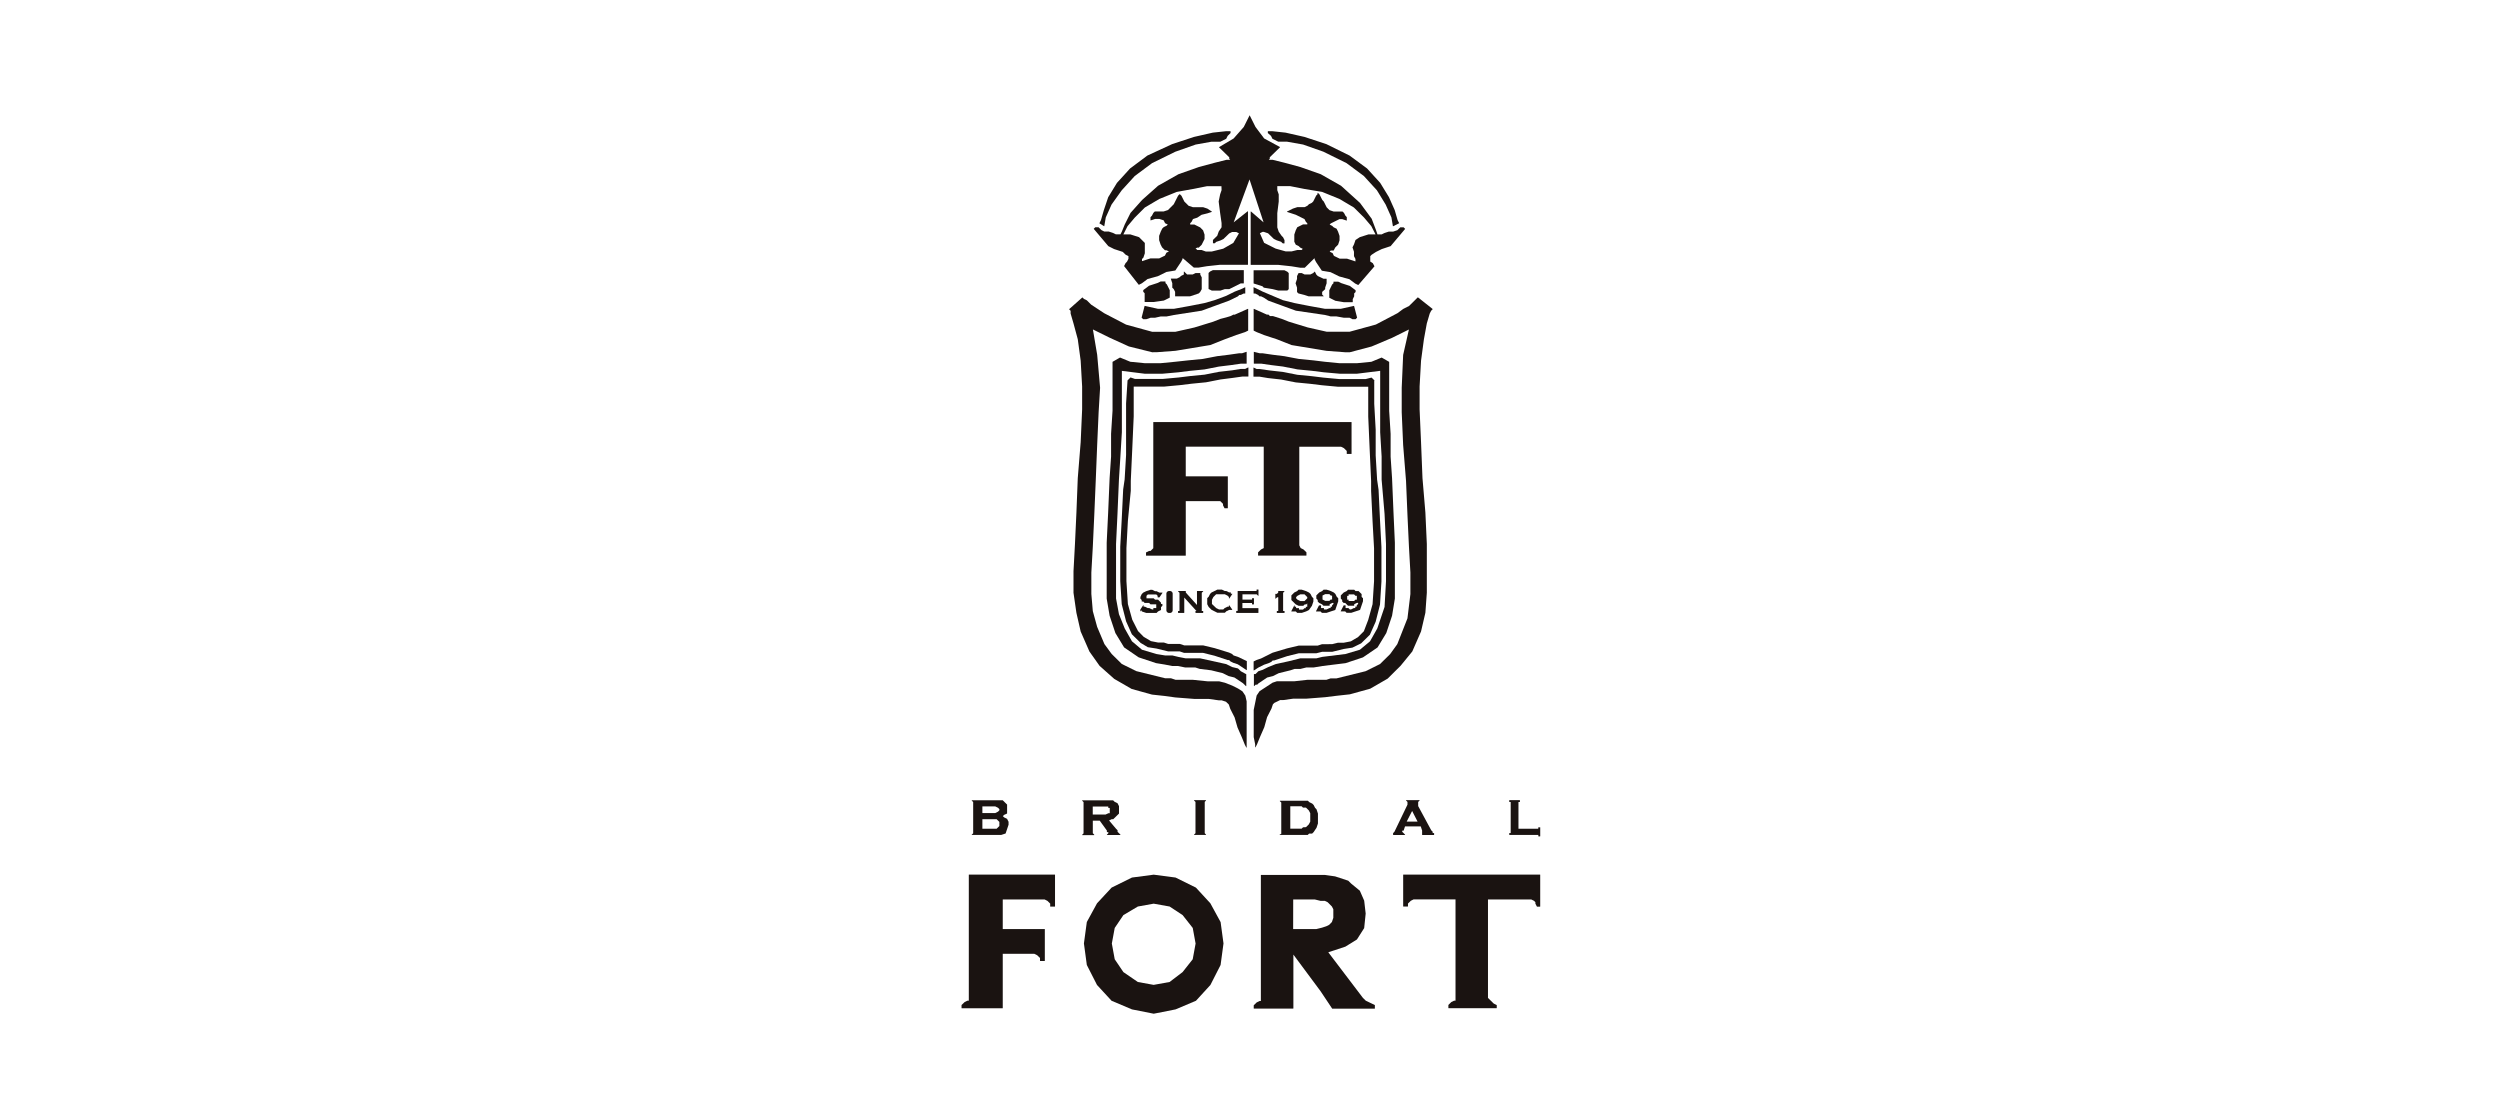 <svg xmlns="http://www.w3.org/2000/svg" xmlns:xlink="http://www.w3.org/1999/xlink" width="130" height="58" viewBox="0 0 130 58"><defs><clipPath id="a"><rect width="30.089" height="46.73" fill="none"/></clipPath></defs><g transform="translate(21700 8333)"><g transform="translate(130 -0.17)"><rect width="130" height="58" transform="translate(-21830 -8332.83)" fill="none"/></g><g transform="translate(-51 183)"><g transform="translate(-21599 -8510)"><g clip-path="url(#a)"><path d="M6.058,408.923a.012.012,0,0,0,.009.021H7.584l.227-.075a.012.012,0,0,0,.008-.008l.151-.448a.012.012,0,0,0,0,0v-.149a.013.013,0,0,0,0-.006l-.076-.149a.013.013,0,0,0-.006-.006l-.15-.074-.065-.065.065-.064.149-.068a.013.013,0,0,0,.007-.011v-.448a.013.013,0,0,0,0-.009l-.227-.224a.011.011,0,0,0-.009,0H6.067a.012.012,0,0,0-.009.021l.072.071v1.627Zm1.434-1.26-.071.07-.147.073H6.609v-.349h.666l.147.073.071.07Zm-.883.46h.739l.144.142v.214l-.144.142H6.609Z" transform="translate(-5.525 -371.526)" fill="#1a1311"/><path d="M72.31,408.936a.012.012,0,0,0,0-.013l-.072-.071V408.2h.36l.372.514v.071a.012.012,0,0,0,.012.012h.063v.057l-.072.071a.012.012,0,0,0,.009.021h.681a.012.012,0,0,0,.011-.008.012.012,0,0,0,0-.013l-.148-.146v-.07a.013.013,0,0,0,0-.009l-.075-.074-.368-.436.135-.066h.073a.012.012,0,0,0,.009,0l.3-.293a.012.012,0,0,0,0-.009v-.373a.013.013,0,0,0,0-.006l-.076-.149a.012.012,0,0,0-.006-.005l-.15-.074-.074-.073a.013.013,0,0,0-.009,0H71.694a.012.012,0,0,0-.009.021l.072.071v1.627l-.072.071a.012.012,0,0,0,0,.013.012.012,0,0,0,.011.008H72.3a.012.012,0,0,0,.011-.008m.745-1.406h.063v.274H73.05l-.149.068h-.666v-.418h.808v.062a.012.012,0,0,0,.012.012" transform="translate(-65.412 -371.525)" fill="#1a1311"/><path d="M138.236,408.922a.012.012,0,0,0,.009.021h.6a.012.012,0,0,0,.011-.007.012.012,0,0,0,0-.013l-.067-.071v-1.628l.067-.071a.012.012,0,0,0,0-.013.012.012,0,0,0-.011-.007h-.6a.012.012,0,0,0-.009.021l.072.071v1.627Z" transform="translate(-126.143 -371.525)" fill="#1a1311"/><path d="M189.143,408.923a.012.012,0,0,0,.009.021h1.438a.013.013,0,0,0,.009,0l.072-.071h.148a.012.012,0,0,0,.009,0l.077-.076.151-.224v0l.075-.224a.012.012,0,0,0,0,0v-.517a.012.012,0,0,0,0,0l-.075-.224,0,0-.074-.074-.074-.147,0,0-.075-.075,0,0-.151-.074-.074-.073a.012.012,0,0,0-.009,0h-1.438a.012.012,0,0,0-.011.008.012.012,0,0,0,0,.013l.074.071v1.627Zm1.221-.377a.012.012,0,0,0-.009,0l-.072.071h-.59v-1.165h.59l.072.071a.012.012,0,0,0,.009,0h.146l.146.144.075.145v.437l-.075.145-.146.144Z" transform="translate(-172.598 -371.526)" fill="#1a1311"/><path d="M257.18,408.937a.012.012,0,0,0,0-.013l-.147-.146v-.057h.063a.012.012,0,0,0,.012-.008l.072-.216h.816l.072.214v.222a.012.012,0,0,0,.012.012h.6a.012.012,0,0,0,.012-.012v-.075a.012.012,0,0,0-.012-.012h-.063v-.062a.011.011,0,0,0,0-.009l-.074-.073-.68-1.26v-.216l.074-.071a.012.012,0,0,0,0-.013.012.012,0,0,0-.011-.008h-.682a.012.012,0,0,0-.009.021l.072.071v.141l-.678,1.409-.07.073a.013.013,0,0,0,0,.009v.075a.012.012,0,0,0,.012.012h.6a.012.012,0,0,0,.011-.008m.649-.689h-.565l.283-.553Z" transform="translate(-234.118 -371.526)" fill="#1a1311"/><path d="M327.242,408.546h-.075a.012.012,0,0,0-.012.012v.062h-1.03v-1.389h.063a.012.012,0,0,0,.012-.012v-.075a.012.012,0,0,0-.012-.012h-.53a.012.012,0,0,0-.012.012v.075a.012.012,0,0,0,.012.012h.063v1.613h-.063a.012.012,0,0,0-.012.012v.075a.012.012,0,0,0,.012.012h1.5v.062a.012.012,0,0,0,.012.012h.075a.012.012,0,0,0,.012-.012v-.448a.012.012,0,0,0-.012-.012" transform="translate(-297.165 -371.526)" fill="#1a1311"/><path d="M4.849,451.408H.39a.012.012,0,0,0-.012.012v6.543H.31l-.151.075,0,0L0,458.19a.012.012,0,0,0,0,.009v.149a.012.012,0,0,0,.012.012H2.131a.012.012,0,0,0,.012-.012v-2.82H3.787l.147.073.146.144v.144a.012.012,0,0,0,.012.012h.227a.012.012,0,0,0,.012-.012v-1.638a.012.012,0,0,0-.012-.012H2.143V452.7H4.317l.147.073.146.144v.144a.012.012,0,0,0,.012.012h.227a.012.012,0,0,0,.012-.012V451.42a.012.012,0,0,0-.012-.012" transform="translate(0 -411.929)" fill="#1a1311"/><path d="M269.674,451.408h-7.1a.012.012,0,0,0-.012.012v1.637a.012.012,0,0,0,.012.012h.226a.012.012,0,0,0,.012-.012v-.144l.148-.144.146-.073h2.178v5.266h-.069l-.151.075,0,0-.151.149a.012.012,0,0,0,0,.009v.149a.012.012,0,0,0,.012.012h2.491a.012.012,0,0,0,.012-.012V458.2a.012.012,0,0,0-.007-.011l-.149-.074-.3-.294V452.7h2.249l.146.073.07.07v.07a.013.013,0,0,0,0,.006l.077.149a.012.012,0,0,0,.011.007h.151a.012.012,0,0,0,.012-.012V451.42a.012.012,0,0,0-.012-.012" transform="translate(-239.597 -411.929)" fill="#1a1311"/><path d="M115.807,188.843l-.144.073,0,0-.151.148a.012.012,0,0,0,0,.009v.148a.012.012,0,0,0,.012.012h2.491a.012.012,0,0,0,.012-.012v-.148a.012.012,0,0,0,0-.009l-.151-.148,0,0-.149-.075-.072-.142v-5.126h2.174l.146.072.148.146v.143a.012.012,0,0,0,.012.012h.226a.012.012,0,0,0,.012-.012V182.3a.012.012,0,0,0-.012-.012H110.075a.012.012,0,0,0-.012.012v6.549l-.144.143h-.076l-.151.074a.012.012,0,0,0-.007.011v.148a.012.012,0,0,0,.012.012h2.043a.012.012,0,0,0,.012-.012V186.4h1.793l.144.143v.069a.011.011,0,0,0,0,.006l.076.148a.012.012,0,0,0,.011.007h.151a.012.012,0,0,0,.012-.012v-1.638a.012.012,0,0,0-.012-.012h-2.176v-1.543h4.055Z" transform="translate(-100.092 -166.342)" fill="#1a1311"/><path d="M179.474,457.965l-.15-.147-1.8-2.37.89-.294.6-.373,0,0,.377-.592a.012.012,0,0,0,0-.005l.077-.749-.077-.672v0l-.226-.517,0,0-.453-.372-.151-.149,0,0-.682-.224-.527-.075H174.03a.012.012,0,0,0-.012.012v6.543h-.068l-.151.075,0,0-.152.149a.013.013,0,0,0,0,.009v.149a.012.012,0,0,0,.012.012h2.038a.012.012,0,0,0,.012-.012v-2.795l1.415,1.906.6.9a.013.013,0,0,0,.01.006h2.2a.012.012,0,0,0,.012-.012V458.2a.012.012,0,0,0-.007-.011ZM175.7,452.7h1.119l.306.075h.223l.146.072.219.221.073.145v.443l-.074.219-.143.146-.147.073-.225.074-.3.074h-1.2Z" transform="translate(-158.453 -411.929)" fill="#1a1311"/><path d="M79.67,453.873l-.531-.973-.751-.816,0,0-1.059-.523h0l-1.135-.149h0l-1.13.149h0l-1.059.523,0,0-.759.818-.53.971v0l-.151,1.115a.01.01,0,0,0,0,0l.151,1.12v0l.53,1.04,0,0,.757.821,0,0,1.062.449,1.13.224h0l1.137-.225,1.059-.448,0,0,.751-.821,0,0,.53-1.04v0l.151-1.12a.018.018,0,0,0,0,0l-.151-1.115v0m-1.3,1.121-.15.816-.527.668-.677.515-.827.149-.822-.149-.752-.515-.451-.668-.15-.817.15-.811.451-.668.752-.446.823-.148.828.148.677.446.526.668Z" transform="translate(-66.201 -411.929)" fill="#1a1311"/><path d="M82.294,14.346l.007,0h0a.012.012,0,0,0,.007-.009l.076-.446.3-.669.529-.741.679-.745.9-.669,1.209-.593,1.057-.373.825-.148h.459l.3-.149a.012.012,0,0,0,.006-.006l.075-.149.15-.147a.012.012,0,0,0,0-.009V9.419a.012.012,0,0,0-.012-.012h-.228l-.682.074-.979.223-1.136.374-1.288.595-.9.672-.682.749-.455.745-.227.673-.15.52-.076.151a.012.012,0,0,0,0,.016Z" transform="translate(-74.884 -8.584)" fill="#1a1311"/><path d="M107.09,103.806l.076.076a.012.012,0,0,0,.009,0h.155l.225-.076h.228l.3-.067h.305l.378-.076,1.44-.223,1.433-.524.454-.223,0,0,.072-.071h.076l.149-.075h.073a.012.012,0,0,0,.012-.012v-.3a.012.012,0,0,0-.006-.01.012.012,0,0,0-.012,0l-.151.074-.379.149-.453.224-.6.222-.523.15-.757.148-.83.15h-.83l-.681-.151a.012.012,0,0,0-.015.009l-.151.592a.012.012,0,0,0,0,.012" transform="translate(-97.721 -93.284)" fill="#1a1311"/><path d="M109.1,98.8h-.233l-.15.074-.454.148,0,0-.3.225a.012.012,0,0,0,0,.01v.074a.012.012,0,0,0,0,.009l.072.071v.445a.012.012,0,0,0,.012.012h.456l.53-.076h0l.3-.149a.012.012,0,0,0,.007-.011v-.373a.013.013,0,0,0,0-.006l-.151-.3,0,0-.072-.071v-.069a.012.012,0,0,0-.012-.012" transform="translate(-98.513 -90.163)" fill="#1a1311"/><path d="M125.915,92.962h-.233l-.149.073h-.295l-.148-.145a.012.012,0,0,0-.021.009v.141l-.144.071,0,0-.074.069-.147.072h-.3a.012.012,0,0,0-.01.005.012.012,0,0,0,0,.011l.075.223v.223a.012.012,0,0,0,0,.009l.074.073.073.144v.222a.012.012,0,0,0,.012.012h.76l.454-.151,0,0,.076-.074,0,0L126,93.8a.014.014,0,0,0,0-.006v-.6a.012.012,0,0,0,0-.006l-.074-.141v-.071a.012.012,0,0,0-.012-.012" transform="translate(-113.51 -84.764)" fill="#1a1311"/><path d="M146.984,93.1h.458l.225-.074h.231l.6-.3h.148a.012.012,0,0,0,.012-.012v-.666a.012.012,0,0,0-.012-.012h-1.594l-.151.074,0,0-.076.074a.013.013,0,0,0,0,.009v.817a.012.012,0,0,0,.007.011l.151.074h.005" transform="translate(-133.98 -83.99)" fill="#1a1311"/><path d="M182.378,9.65l.074.149a.012.012,0,0,0,.006.006l.3.148h.458l.831.148,1.058.373,1.2.593.9.669.681.745.454.741.3.671.075.446a.012.012,0,0,0,.007.009h.011l.3-.149a.012.012,0,0,0,.006-.007.012.012,0,0,0,0-.009l-.077-.149-.151-.523-.3-.674-.456-.744-.682-.748-.91-.671-1.207-.595-1.136-.374-.985-.223-.682-.074h-.228a.012.012,0,0,0-.012.012v.074a.012.012,0,0,0,0,.009Z" transform="translate(-166.286 -8.585)" fill="#1a1311"/><path d="M173.639,102.534a.012.012,0,0,0,.012.012h.073l.148.074.074.073a.012.012,0,0,0,.009,0h.073l.147.072.224.15,1.44.525,1.512.222.3.076h.3l.379.068h.3l.148.075h.158a.012.012,0,0,0,.009,0l.075-.076a.012.012,0,0,0,0-.012l-.153-.592a.012.012,0,0,0-.014-.009l-.678.15h-.824l-.833-.151-.755-.148-.6-.15-1.054-.447-.454-.223a.012.012,0,0,0-.018.011Z" transform="translate(-158.453 -93.284)" fill="#1a1311"/><path d="M218.862,99.8l.454.077h.454a.012.012,0,0,0,.012-.012v-.148l.074-.146a.012.012,0,0,0,0-.006v-.145l.074-.071a.012.012,0,0,0,0-.009v-.074a.012.012,0,0,0,0-.01l-.3-.225,0,0-.453-.148-.151-.074h-.234a.012.012,0,0,0-.012.012v.069l-.072.071,0,0-.146.3a.012.012,0,0,0,0,.005v.373a.012.012,0,0,0,.007.011l.3.148h0" transform="translate(-199.439 -90.163)" fill="#1a1311"/><path d="M200.2,93.8a.012.012,0,0,0,0-.009v-.072l.075-.223a.014.014,0,0,0,0,0v-.225a.012.012,0,0,0-.012-.012h-.148l-.3-.142-.072-.071-.074-.147a.012.012,0,0,0-.009-.007.012.012,0,0,0-.011,0l-.074.073-.146.072h-.3l-.148-.073h-.158a.012.012,0,0,0-.011.007l-.075.148a.012.012,0,0,0,0,.006v.142l-.075.223a.011.011,0,0,0,0,.008l.075.223v.221a.013.013,0,0,0,0,.009l.075.074.006,0,.3.076.226.074h.762a.012.012,0,0,0,.009-.021l-.072-.071v-.14Z" transform="translate(-181.291 -84.764)" fill="#1a1311"/><path d="M174.1,92.876l.073.074.007,0,.449.074.3.075h.454a.012.012,0,0,0,.009,0l.075-.074a.013.013,0,0,0,0-.009V92.2a.013.013,0,0,0,0-.009l-.075-.074,0,0-.151-.074h-1.589a.012.012,0,0,0-.012.012v.666a.012.012,0,0,0,.008.012Z" transform="translate(-158.453 -83.99)" fill="#1a1311"/><path d="M106.363,283.077l.227.076h.533a.012.012,0,0,0,.009,0l.074-.075.149-.073a.012.012,0,0,0,.007-.011v-.143l.072-.066a.012.012,0,0,0,0-.009V282.7a.012.012,0,0,0-.012-.012h-.063v-.062a.012.012,0,0,0,0-.009l-.151-.151a.012.012,0,0,0-.009,0h-.146l-.072-.071a.012.012,0,0,0-.009,0h-.366v-.131l.068-.069h.444l.068.069v.069a.012.012,0,0,0,.012.012h.076a.012.012,0,0,0,.01-.005l.151-.225a.012.012,0,0,0-.01-.019h-.148l-.149-.073h-.078l-.149-.073h-.085l-.229.075-.151.074,0,0-.076.074,0,0-.07.151a.012.012,0,0,0,0,.005v.074a.012.012,0,0,0,0,.008l.067.071v.069a.012.012,0,0,0,.012.012h.071l.072.073a.012.012,0,0,0,.009,0h.222l.072.071a.012.012,0,0,0,.009,0h.29v.194h-.139a.012.012,0,0,0-.012.012v.062H106.9l-.149-.073h-.078l-.149-.073h-.069v-.058a.012.012,0,0,0-.009-.012.013.013,0,0,0-.014,0l-.146.218a.012.012,0,0,0,0,.007v.074a.012.012,0,0,0,.021.008l.049-.052v.043a.012.012,0,0,0,.008.012" transform="translate(-96.989 -257.282)" fill="#1a1311"/><path d="M.141,0H.187a.14.14,0,0,1,.14.14V1a.141.141,0,0,1-.141.141H.141A.141.141,0,0,1,0,1V.141A.141.141,0,0,1,.141,0Z" transform="translate(10.652 24.733)" fill="#1a1311"/><path d="M129.624,283.84v.076a.012.012,0,0,0,.012.012h.378a.012.012,0,0,0,.012-.012v-.076a.012.012,0,0,0-.012-.012h-.063v-.948l.072-.07a.012.012,0,0,0-.009-.021h-.3a.012.012,0,0,0-.012.012v.715l-.581-.645v-.07a.012.012,0,0,0-.012-.012h-.378a.012.012,0,0,0-.011.008.012.012,0,0,0,0,.013l.072.07v.948h-.063a.012.012,0,0,0-.012.012v.076a.012.012,0,0,0,.012.012h.3a.012.012,0,0,0,.012-.012v-.785l.584.643.054.053h-.046a.012.012,0,0,0-.012.012" transform="translate(-117.459 -258.057)" fill="#1a1311"/><path d="M147.181,282.088h-.073l-.149-.073h-.078l-.149-.073h-.238l-.3.148,0,0-.076.074,0,0-.075.149-.074.073a.012.012,0,0,0,0,.009v.3a.013.013,0,0,0,0,.006l.075.144,0,0,.151.148,0,0,.3.151h.384a.012.012,0,0,0,.009,0l.074-.075.147-.072h.148a.012.012,0,0,0,.011-.007.012.012,0,0,0,0-.013l-.151-.218a.012.012,0,0,0-.014,0,.012.012,0,0,0-.009.012v.058h-.069l-.151.074,0,0-.072.071h-.219l-.147-.072-.222-.213v-.217l.073-.144.146-.146h.446l.147.074.071.069v.069a.012.012,0,0,0,.022.007l.151-.225a.012.012,0,0,0,0-.012.012.012,0,0,0-.011-.007h-.063V282.1a.012.012,0,0,0-.012-.012" transform="translate(-133.193 -257.282)" fill="#1a1311"/><path d="M163.27,283.155h1.136a.012.012,0,0,0,.012-.012v-.225a.012.012,0,0,0-.012-.012h-.821v-.268h.5v.062a.012.012,0,0,0,.012.012h.076a.012.012,0,0,0,.012-.012v-.3a.012.012,0,0,0-.012-.012H164.1a.012.012,0,0,0-.012.012v.062h-.5v-.275h.74l.072.073a.012.012,0,0,0,.021-.009v-.3a.012.012,0,0,0-.012-.012h-.075a.012.012,0,0,0-.012.012v.062h-.972a.012.012,0,0,0-.012.012v1.027h-.063a.012.012,0,0,0-.012.012v.076a.012.012,0,0,0,.012.012" transform="translate(-148.98 -257.282)" fill="#1a1311"/><path d="M187.029,282.81a.012.012,0,0,0,0-.013.012.012,0,0,0-.011-.008h-.3a.012.012,0,0,0-.012.012v.069l-.068.067h-.07a.012.012,0,0,0-.012.012v.225a.013.013,0,0,0,.008.011.013.013,0,0,0,.013,0l.072-.071h.058v.716h-.063a.012.012,0,0,0-.012.012v.076a.012.012,0,0,0,.012.012h.379a.012.012,0,0,0,.012-.012v-.076a.012.012,0,0,0-.012-.012h-.063v-.948Z" transform="translate(-170.238 -258.057)" fill="#1a1311"/><path d="M196.247,282.761a.012.012,0,0,0-.014.006l-.151.293a.012.012,0,0,0,.011.018h.221l.072.073a.013.013,0,0,0,.009,0h.232l.228-.077L197,283l0,0,.153-.218,0,0,.075-.225a.012.012,0,0,0,0,0V282.4a.013.013,0,0,0,0-.009l-.074-.073-.074-.149,0,0-.078-.074,0,0-.152-.075-.226-.074h-.157a.012.012,0,0,0-.009,0l-.074.073-.149.073,0,0-.151.151a.013.013,0,0,0,0,.009v.223a.012.012,0,0,0,0,.009l.226.225,0,0,.151.074h.234a.012.012,0,0,0,.009,0l.072-.071h.07a.012.012,0,0,0,.009,0l.054-.054v.177h-.063a.012.012,0,0,0-.012.012v.062h-.063a.013.013,0,0,0-.009,0l-.072.071h-.211v-.062a.012.012,0,0,0-.012-.012h-.138v-.062a.012.012,0,0,0-.012-.012h-.063v-.058a.012.012,0,0,0-.009-.012m.665-.431v.064l-.143.141h-.22l-.146-.072-.07-.069v-.064l.07-.069.146-.074h.22Z" transform="translate(-178.932 -257.282)" fill="#1a1311"/><path d="M211.016,282.761h-.078a.012.012,0,0,0-.011.007l-.151.292a.012.012,0,0,0,.011.018h.223l.072.073a.013.013,0,0,0,.009,0h.23l.45-.151a.012.012,0,0,0,.008-.008l.151-.443a.013.013,0,0,0,0,0V282.4a.013.013,0,0,0,0-.009l-.074-.073-.074-.149,0,0-.077-.074,0,0-.152-.075-.222-.074h-.155a.012.012,0,0,0-.009,0l-.074.073-.151.073,0,0-.151.151a.012.012,0,0,0,0,.009v.149a.012.012,0,0,0,0,.009l.072.071v.069a.012.012,0,0,0,0,.009l.075.076,0,0,.151.073.074.073a.012.012,0,0,0,.009,0h.3a.012.012,0,0,0,.012-.012v-.067l.137-.069h.06v.057l-.072.071a.013.013,0,0,0,0,.009v.058h-.063a.012.012,0,0,0-.012.012v.062h-.064l-.148.073h-.135v-.062a.012.012,0,0,0-.012-.012h-.138v-.132a.012.012,0,0,0-.012-.012m.586-.5v.2h-.063a.012.012,0,0,0-.009,0l-.067.07h-.218l-.141-.07v-.208l.141-.072h.218l.067.073a.012.012,0,0,0,.009,0Z" transform="translate(-192.342 -257.282)" fill="#1a1311"/><path d="M226.5,282.166l-.151-.148a.012.012,0,0,0-.009,0h-.146l-.074-.071a.013.013,0,0,0-.009,0h-.3a.013.013,0,0,0-.009,0l-.074.073-.151.073,0,0-.151.151a.013.013,0,0,0,0,.009v.148a.013.013,0,0,0,0,.009l.072.071v.069a.012.012,0,0,0,0,.009l.075.076a.012.012,0,0,0,.009,0h.073l.147.145a.012.012,0,0,0,.009,0h.3a.012.012,0,0,0,.012-.012v-.067l.143-.07h.06v.057l-.072.071a.012.012,0,0,0,0,.009v.058h-.063a.012.012,0,0,0-.012.012v.062h-.071l-.148.073h-.067l-.072-.071a.013.013,0,0,0-.009,0h-.138v-.132a.012.012,0,0,0-.012-.012h-.077a.012.012,0,0,0-.011.007l-.151.293a.012.012,0,0,0,0,.012.012.012,0,0,0,.01.006h.223l.072.073a.013.013,0,0,0,.009,0h.23l.454-.151a.012.012,0,0,0,.008-.008l.151-.443a.012.012,0,0,0,0,0V282.4a.013.013,0,0,0,0-.009l-.072-.07v-.146a.013.013,0,0,0,0-.009m-.689.3h-.063v-.2h.063a.012.012,0,0,0,.012-.012v-.064h.284l.074.073a.012.012,0,0,0,.009,0h.063v.2h-.063a.013.013,0,0,0-.009,0l-.074.071h-.284v-.062a.012.012,0,0,0-.012-.012" transform="translate(-205.704 -257.282)" fill="#1a1311"/><path d="M93.355,157.18l-.15-.147-.006,0-.3-.073-.305-.152-1.359-.3h-.754l-.378-.074-.306-.075h-.376l-.453-.074-.754-.224-.521-.438-.377-.669-.3-.744-.151-.814v-2.831L86.94,149l.076-1.786.076-1.2.076-1.263V141.56l1.193.149h.909l.833-.074.6-.076.758-.074.75-.148.606-.074.528-.076h.3a.012.012,0,0,0,.012-.012v-.592a.012.012,0,0,0-.016-.012l-.225.074h-.151l-.529.076-.606.074-.75.144-.757.074-.681.074-.756.074h-.831l-.749-.074-.528-.218a.012.012,0,0,0-.011,0l-.378.218a.012.012,0,0,0-.006.011v2.534l-.076,1.2v1.187l-.076,1.12-.076,1.788-.076,1.564V153.4l.152.893.3.9.454.747,0,0,.757.517,0,0,.9.3.454.074.381.075h.3l.381.077h.528l.228.074.6.074.6.148.305.152.3.074.45.3.151.148a.013.013,0,0,0,.009,0h0a.012.012,0,0,0,.008-.011v-.6a.012.012,0,0,0-.007-.011Z" transform="translate(-78.831 -128.275)" fill="#1a1311"/><path d="M100.308,164.952l-.224-.073-.074-.072,0,0-.153-.075L99.1,164.5l-.6-.144h-.982l-.225-.074h-.607l-.225-.074h-.3l-.376-.074-.375-.223-.295-.3-.3-.592-.227-.814-.076-1.194V159.3l.076-1.412.151-1.569v-.517l.076-1.644.076-1.712V150.9h1.572l.833-.077.605-.074.752-.074.756-.148.606-.077.528-.074h.3a.012.012,0,0,0,.012-.012v-.448a.012.012,0,0,0-.006-.01.013.013,0,0,0-.012,0l-.149.073h-.226l-.453.074-.682.077-.75.148-.757.074-.6.074-.831.076h-1.43l-.225-.076a.012.012,0,0,0-.013,0l-.151.151a.012.012,0,0,0,0,.008l-.076,1.191v2.68l-.075,1.27-.076.519-.076,1.567-.076,1.413v1.789l.076,1.2.228.893.3.672,0,0,.456.449.373.223h0l.453.07.608.149h.6l.225.076h.985l.6.148.681.225h.075l.072.071,0,0,.153.075.225.074.453.3.007,0h.006a.012.012,0,0,0,.006-.011v-.448a.012.012,0,0,0-.007-.011Z" transform="translate(-85.938 -136.796)" fill="#1a1311"/><path d="M73.119,128.9l0,0-.151-.223,0,0-.228-.145-.3-.151-.38-.149-.306-.075h-.6l-.752-.077h-.906L69.257,128h-.3l-1.505-.372-.755-.373-.527-.519-.377-.515-.378-.894-.226-.821-.076-.89V122.5l.076-1.338.076-1.637.076-1.786.075-1.867.076-1.712.076-1.266-.151-1.713-.223-1.321.887.437.986.448,1.208.3H68.5l.985-.074,1.813-.3.756-.3.6-.223.456-.151.151-.074a.012.012,0,0,0,.007-.011V108.8a.012.012,0,0,0-.006-.01.013.013,0,0,0-.012,0l-.679.3H72.5l-.149.076-.226.068-.3.077-.378.148-.977.3-.981.222H68.272l-1.353-.372-1.134-.591-.679-.446-.227-.225,0,0-.149-.073-.074-.073a.012.012,0,0,0-.017,0l-.676.6a.012.012,0,0,0,0,.009.012.012,0,0,0,0,.009l.072.071v.143a.012.012,0,0,0,0,0l.151.517.221.819.151,1.115.076,1.344v1.187l-.076,1.711-.151,1.867-.07,1.788-.076,1.637-.076,1.413v1.122l.151,1.042.222.972.455,1.041.531.749.759.674.908.524h0l1.056.293.681.074.53.074.985.077h.749l.531.074h.149l.222.073.147.144.075.224.226.446.152.525.227.517.152.374.076.149a.012.012,0,0,0,.011.007h0a.012.012,0,0,0,.009-.012V129.2Z" transform="translate(-58.363 -98.729)" fill="#1a1311"/><path d="M180.683,141.089l-.379-.218a.012.012,0,0,0-.011,0l-.528.218-.753.074h-.907l-.751-.074-.605-.074-.757-.074-.756-.144-.6-.074-.527-.077h-.148l-.3-.074a.013.013,0,0,0-.01,0,.012.012,0,0,0,0,.01v.592a.012.012,0,0,0,.012.012h.377l.525.076.6.074.757.149.757.074.605.076.828.074h.91l1.2-.149v3.194l.075,1.261v1.2l.153,1.785.075,1.563V152.5l-.075,1.337-.377,1.116-.378.67-.526.438-.751.224-1.207.149-.3.074h-.836l-.6.151-.682.149-.38.151-.3.148-.226.074,0,0-.148.147h-.071a.012.012,0,0,0-.012.012v.6a.012.012,0,0,0,.008.011h0a.012.012,0,0,0,.009,0l.072-.071h.072a.012.012,0,0,0,.009,0l.074-.073.446-.3.3-.075.3-.15.606-.149.226-.074h.3l.3-.074h.381l.454-.076,1.208-.149.906-.3h0l.758-.517,0,0,.455-.749.3-.9.146-.893v-2.906l-.071-1.563-.075-1.788-.075-1.119v-1.188l-.075-1.194V141.1a.012.012,0,0,0-.006-.011" transform="translate(-158.453 -128.276)" fill="#1a1311"/><path d="M179.929,150.582l-.153-.151a.012.012,0,0,0-.012,0l-.3.076H178.1l-.826-.076-.605-.074-.757-.074-.757-.149-.682-.076-.525-.074h-.148l-.15-.073a.012.012,0,0,0-.012,0,.012.012,0,0,0-.006.01v.448a.012.012,0,0,0,.012.012h.3l.448.074.681.076.757.149.757.074.605.074.828.077H179.6v1.549l.075,1.712.075,1.643v.518l.075,1.568.078,1.412v1.713l-.077,1.192-.226.815-.227.594-.3.3-.377.224-.374.073h-.3l-.3.074H177.2l-.226.074h-.985l-.606.144-.757.226-.6.3-.227.077-.152.074a.012.012,0,0,0-.007.011v.448a.012.012,0,0,0,.006.011h.006l.007,0,.227-.148.3-.15.223-.075.153-.074,0,0,.072-.071h.074l.679-.225.6-.148h.911l.3-.076h.526l.6-.148.454-.07h0l.454-.223,0,0,.454-.448,0,0,.3-.675.226-.893.075-1.2v-1.789l-.075-1.413-.075-1.569-.075-.516-.075-1.27v-1.339l-.075-1.342v-1.19a.012.012,0,0,0,0-.009" transform="translate(-158.452 -136.795)" fill="#1a1311"/><path d="M181.892,126.605l0,0,.455-1.041.226-.971.075-1.042v-2.533l-.075-1.638-.151-1.788-.075-1.867-.075-1.711v-1.187l.075-1.344.15-1.115.15-.82.152-.515.075-.147.074-.073a.013.013,0,0,0,0-.009.013.013,0,0,0,0-.009l-.758-.6a.012.012,0,0,0-.016,0l-.451.446-.3.151-.3.222-1.125.591-1.361.373h-1.2l-.983-.222-.983-.3-.378-.149-.454-.144h-.152l-.072-.073a.012.012,0,0,0-.009,0h-.073l-.673-.3a.012.012,0,0,0-.017.011v1.113a.012.012,0,0,0,.007.011l.153.075.377.151.675.222.76.3,1.816.3.98.074h.229l1.136-.3,1.06-.448.881-.436-.3,1.322-.075,1.712v1.265l.075,1.712.15,1.866.075,1.786.077,1.637.075,1.338v1.119l-.153,1.263-.528,1.341-.371.516-.528.52-.751.372-1.51.373h-.307l-.22.074h-.983l-.679.076h-.912l-.226.074h0l-.676.443,0,0-.151.223,0,0-.153.749v1.416l.075.371v.149a.013.013,0,0,0,.009.012h0a.012.012,0,0,0,.011-.007l.077-.15.151-.373.227-.519.145-.521.229-.449.075-.222.072-.071.3-.146h.152l.528-.074h.681l.984-.077.6-.074.682-.075,1.059-.293h0l.908-.524,0,0,.677-.673Z" transform="translate(-158.453 -98.729)" fill="#1a1311"/><path d="M79.359,6.8l0,0,.3.151.451.148.149.146,0,0,.145.073V7.46l-.073.144-.074.075,0,0-.076.149a.012.012,0,0,0,0,.013l.757.965a.012.012,0,0,0,.01,0h.006l.148-.075.3-.224.53-.144.452-.222.452-.074a.012.012,0,0,0,.008-.005l.3-.451.076-.149a.013.013,0,0,0,0-.006V7.416l.585.5a.012.012,0,0,0,.008,0h.229l.448-.074.68-.074h1.438a.012.012,0,0,0,.012-.012V5a.012.012,0,0,0-.02-.01l-.723.572L86.7,3.331l.731,2.233L86.781,5a.013.013,0,0,0-.013,0A.012.012,0,0,0,86.76,5V7.762a.012.012,0,0,0,.012.012H88.2l.682.074.454.074h.228a.012.012,0,0,0,.009,0l.509-.5v.045a.013.013,0,0,0,0,.006l.076.15.3.45a.012.012,0,0,0,.008.005l.446.074.455.223.527.144.3.225.151.074h.006a.012.012,0,0,0,.009,0l.833-.965a.012.012,0,0,0,0-.014l-.078-.148a.012.012,0,0,0-.005-.005L92.978,7.6V7.32l.07-.071.227-.148.3-.148.454-.151.006,0,.751-.891a.012.012,0,0,0,0-.017l-.075-.074a.012.012,0,0,0-.009,0H94.55a.013.013,0,0,0-.009,0l-.151.149-.217.073h-.228l-.228.075-.15.073h-.214l-.073-.215-.228-.6,0,0-.607-.823-.986-.892-1.054-.6-1.062-.374L88.51,2.46,87.9,2.309h-.2l.054-.053a.013.013,0,0,0,0-.009V2.178l.526-.514a.012.012,0,0,0,0-.02L87.461,1.2,87.01.6l-.3-.6h0l0,0,0,0h-.008l0,0,0,0h0l-.3.6-.527.6-.755.447a.012.012,0,0,0,0,.019l.526.514v.069a.013.013,0,0,0,0,.009l.054.053h-.2l-.605.151-.828.223-1.061.374-1.061.6-.833.741-.6.672,0,0-.3.6-.151.372-.072.142H79.75l-.15-.074-.227-.074h-.228L79,5.966l-.15-.149a.012.012,0,0,0-.009,0h-.151a.012.012,0,0,0-.009,0l-.076.074a.012.012,0,0,0,0,.017Zm9.073-.144h.075a.012.012,0,0,0,.012-.012V6.492a.011.011,0,0,0,0-.006l-.075-.149,0,0-.074-.073-.152-.217-.074-.221V5.081l.075-.6V4.107a.012.012,0,0,0,0,0l-.075-.216V3.679h.666l.758.149.906.15.9.366.753.446.529.523.377.445.219.43h-.363l-.454.144h0l-.226.149a.012.012,0,0,0,0,.006l-.077.223-.075.149a.012.012,0,0,0,0,.009l.075.223v.223a.014.014,0,0,0,0,.006l.076.146v.128l-.438-.143h-.38l-.3-.145-.073-.147A.012.012,0,0,0,91,7.153l-.132-.067.056-.059h.145a.012.012,0,0,0,.011-.007l.077-.149.149-.147,0,0,.075-.225a.015.015,0,0,0,0,0V6.269a.015.015,0,0,0,0,0l-.076-.22-.075-.151a.013.013,0,0,0-.006-.006l-.151-.073-.074-.073,0,0-.132-.067.058-.061.45-.223h.146l.226.074a.013.013,0,0,0,.011,0,.012.012,0,0,0,0-.01V5.3a.012.012,0,0,0,0-.009L91.69,5.22l-.077-.147,0,0L91.536,5a.012.012,0,0,0-.009,0h-.452l-.217-.073-.147-.147-.15-.3,0,0L90.485,4.4l-.152-.3,0,0-.075-.068a.012.012,0,0,0-.021.009V4.1l-.072.073,0,0-.15.3-.073.073-.151.073,0,0L89.71,4.7l-.146.072h-.38l-.228.075-.3.151a.012.012,0,0,0,0,.023l.453.148.45.223.074.145,0,0,.072.073v.057h-.219l-.3.149a.012.012,0,0,0-.006.006l-.076.152-.075.223a.012.012,0,0,0,0,0v.369a.012.012,0,0,0,0,.006l.075.148a.012.012,0,0,0,.006.006l.149.073.074.073,0,0,.137.069L89.411,7h-.226l-.3.074h-.3l-.526-.147-.6-.3-.22-.5.138-.068h.07l.217.073.3.291,0,0,.152.075.226.075.073.072a.012.012,0,0,0,.009,0M85.247,3.887l-.075.218-.076.373a.014.014,0,0,0,0,0l.076.6.075.522v.219l-.149.222v0l-.075.216-.225.221a.012.012,0,0,0,0,.009v.151a.012.012,0,0,0,.012.012h.076a.012.012,0,0,0,.009,0l.073-.072.226-.076.151-.074,0,0,.3-.291.147-.072h.221l.137.067-.294.5-.525.3-.6.148h-.3L84.209,7h-.226l-.072-.071a.013.013,0,0,0-.009,0h-.024l.1-.052h.073a.012.012,0,0,0,.009,0l.151-.148,0,0,.151-.3a.012.012,0,0,0,0-.006V6.2a.012.012,0,0,0,0,0l-.076-.223,0,0-.151-.151,0,0-.3-.149h-.22V5.608l.072-.073,0,0,.073-.144.222-.073h0l.225-.149.3-.074.227-.074a.013.013,0,0,0,.008-.01.012.012,0,0,0-.005-.012l-.227-.151h0l-.222-.074h-.532l-.222-.073-.223-.221-.15-.3,0,0L83.079,4.1a.013.013,0,0,0-.017,0l-.076.076,0,0-.226.446-.3.3-.222.073h-.452a.012.012,0,0,0-.009,0L81.7,5.07l0,0-.075.147-.074.075a.012.012,0,0,0,0,.009v.148a.012.012,0,0,0,.005.01.013.013,0,0,0,.011,0l.225-.074h.223l.22.072.073.146a.012.012,0,0,0,.006.006l.136.067-.062.061-.149.073,0,0-.076.074,0,0-.076.152L82,6.265a.012.012,0,0,0,0,0v.223a.012.012,0,0,0,0,0l.076.227.076.148,0,0,.151.151a.012.012,0,0,0,.009,0h.073l.126.062-.129.063a.012.012,0,0,0-.006.006l-.074.147-.3.145h-.455l-.438.143V7.468l.072-.071,0,0,.075-.225a.012.012,0,0,0,0,0V6.642a.012.012,0,0,0,0-.009l-.3-.3,0,0-.454-.144h-.362l.216-.427.377-.447.523-.523.754-.446.905-.366.832-.151.75-.148h.743Z" transform="translate(-71.725 0)" fill="#1a1311"/></g></g></g></g></svg>